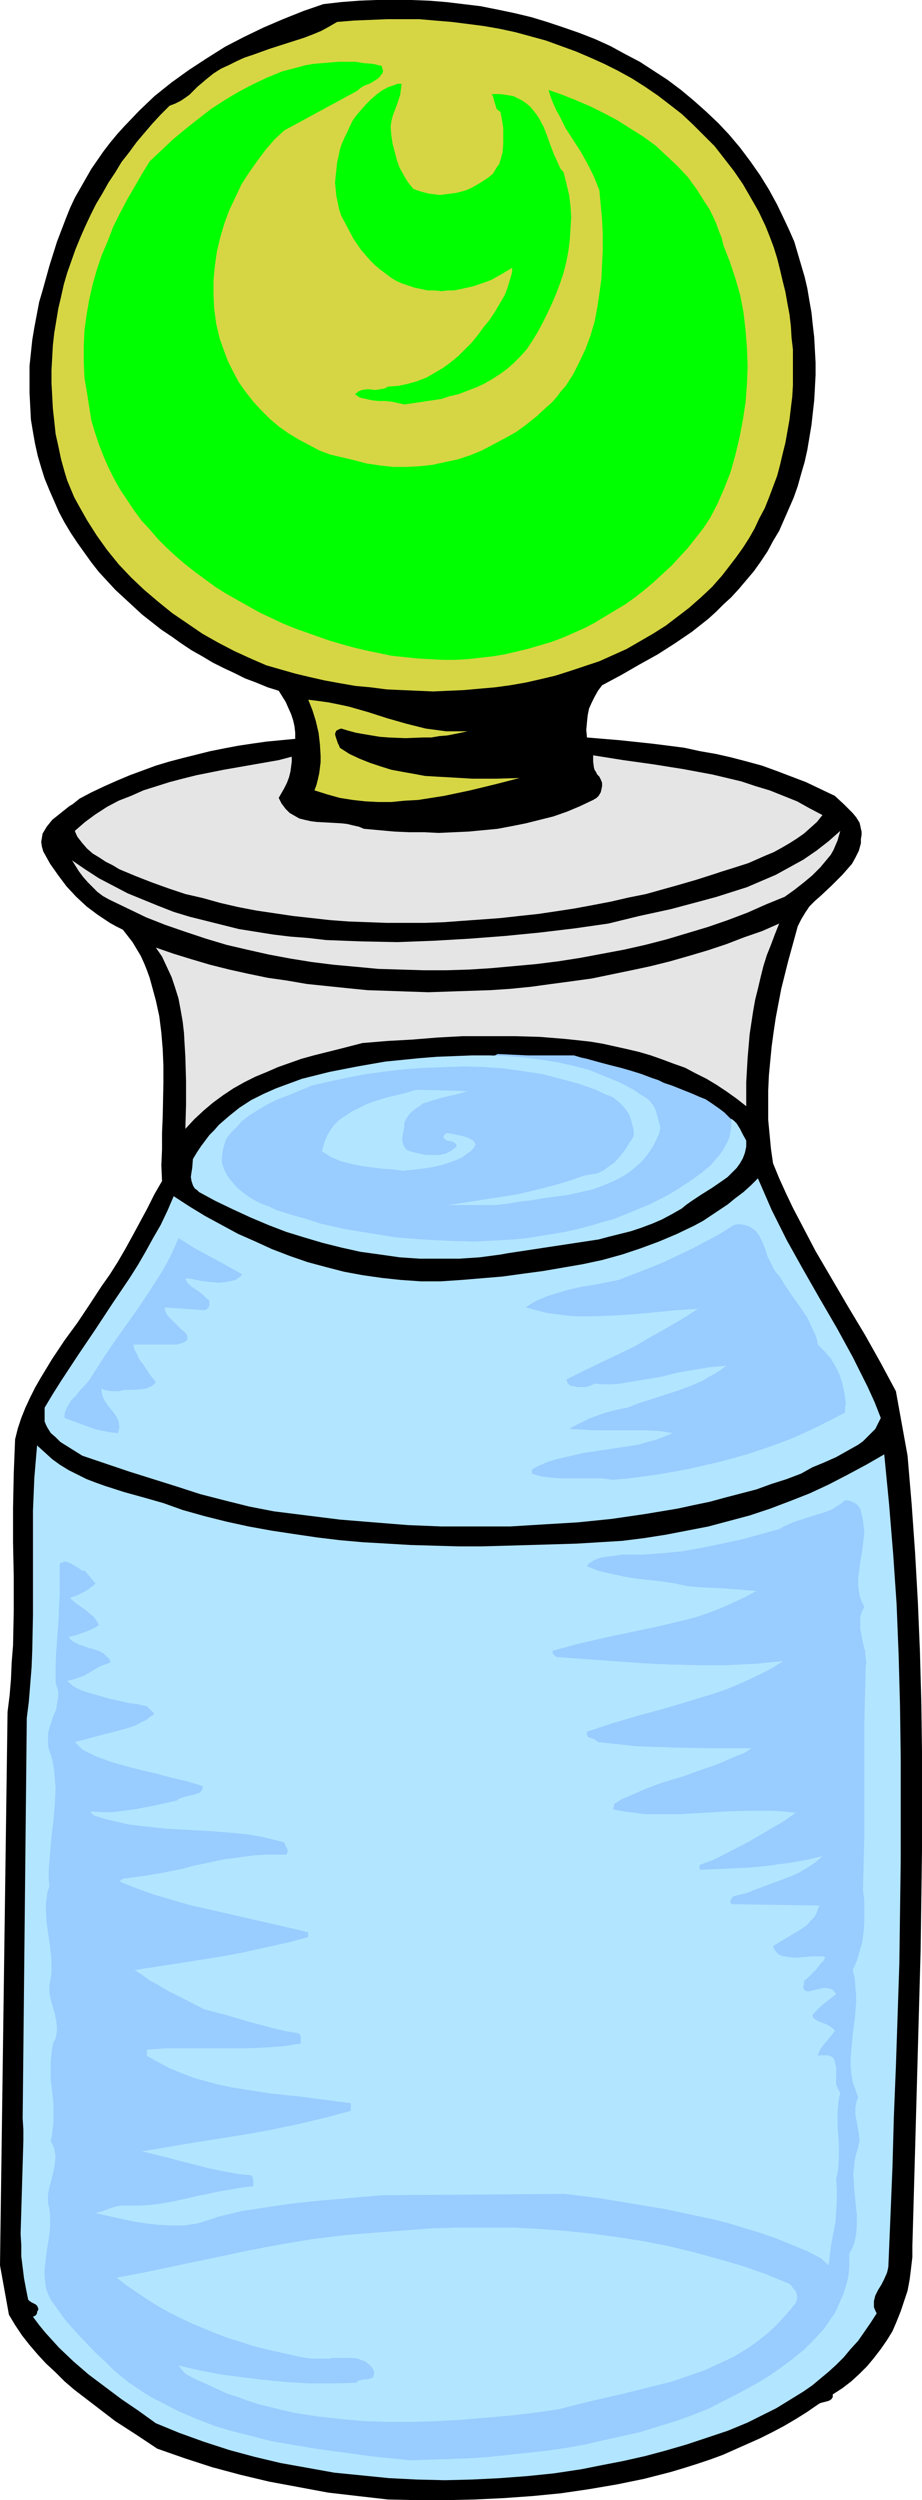<?xml version="1.0" encoding="UTF-8" standalone="no"?>
<svg
   version="1.0"
   width="57.422mm"
   height="155.668mm"
   id="svg17"
   sodipodi:docname="Perfume Bottle 11.wmf"
   xmlns:inkscape="http://www.inkscape.org/namespaces/inkscape"
   xmlns:sodipodi="http://sodipodi.sourceforge.net/DTD/sodipodi-0.dtd"
   xmlns="http://www.w3.org/2000/svg"
   xmlns:svg="http://www.w3.org/2000/svg">
  <sodipodi:namedview
     id="namedview17"
     pagecolor="#ffffff"
     bordercolor="#000000"
     borderopacity="0.25"
     inkscape:showpageshadow="2"
     inkscape:pageopacity="0.0"
     inkscape:pagecheckerboard="0"
     inkscape:deskcolor="#d1d1d1"
     inkscape:document-units="mm" />
  <defs
     id="defs1">
    <pattern
       id="WMFhbasepattern"
       patternUnits="userSpaceOnUse"
       width="6"
       height="6"
       x="0"
       y="0" />
  </defs>
  <path
     style="fill:#000000;fill-opacity:1;fill-rule:evenodd;stroke:none"
     d="m 184.707,51.871 1.131,2.424 1.131,2.585 0.808,2.747 0.808,2.747 0.808,2.747 0.646,2.747 0.485,2.909 0.485,2.747 0.323,3.07 0.323,2.747 0.162,3.07 0.162,2.909 v 2.909 l -0.162,3.07 -0.162,2.909 -0.323,2.909 -0.323,2.909 -0.485,2.909 -0.485,2.909 -0.646,2.909 -0.808,2.747 -0.808,2.909 -0.97,2.747 -1.131,2.585 -1.131,2.585 -1.131,2.585 -1.454,2.424 -1.293,2.424 -1.616,2.424 -1.616,2.262 -1.778,2.101 -1.778,2.101 -1.778,1.939 -1.778,1.616 -1.778,1.778 -1.778,1.616 -3.878,3.07 -4.04,2.747 -4.04,2.585 -4.363,2.424 -4.202,2.424 -4.525,2.424 -0.97,1.293 -0.808,1.454 -0.646,1.293 -0.646,1.454 -0.323,1.616 -0.162,1.616 -0.162,1.778 0.162,1.778 7.757,0.646 7.595,0.808 3.878,0.485 3.717,0.485 3.717,0.808 3.717,0.646 3.555,0.808 3.717,0.97 3.555,0.97 3.555,1.293 3.394,1.293 3.394,1.293 3.394,1.616 3.394,1.616 2.101,1.939 0.97,0.97 1.131,1.131 0.808,0.97 0.808,1.293 0.162,0.646 0.162,0.808 0.162,0.646 v 0.808 l -0.162,0.97 v 0.97 l -0.485,1.778 -0.808,1.616 -0.808,1.454 -1.131,1.293 -1.131,1.293 -2.586,2.585 -2.586,2.424 -1.293,1.131 -1.293,1.293 -0.97,1.454 -0.97,1.616 -0.808,1.616 -0.485,1.778 -1.778,6.464 -1.616,6.464 -0.646,3.393 -0.646,3.393 -0.485,3.232 -0.485,3.555 -0.323,3.393 -0.323,3.393 -0.162,3.555 v 3.393 3.555 l 0.323,3.393 0.323,3.393 0.485,3.393 1.454,3.555 1.616,3.555 1.616,3.393 1.778,3.393 3.555,6.787 3.878,6.625 3.878,6.625 3.878,6.464 3.717,6.625 3.555,6.625 2.747,15.19 0.97,11.473 0.808,11.473 0.646,11.473 0.485,11.635 0.323,11.796 0.162,11.635 v 11.796 11.635 l -0.323,23.592 -0.646,23.269 -0.646,23.269 -0.323,11.473 -0.323,11.473 V 531.15 l -0.323,2.747 -0.323,2.585 -0.485,2.585 -0.808,2.424 -0.808,2.424 -0.97,2.424 -0.97,2.262 -1.293,2.101 -1.454,2.101 -1.616,2.101 -1.616,1.939 -1.778,1.778 -1.939,1.778 -2.101,1.616 -2.262,1.454 v 0.323 0.323 l -0.323,0.485 -0.485,0.323 -0.485,0.162 -0.646,0.162 -0.646,0.162 -0.485,0.162 -0.485,0.323 -2.586,1.778 -2.586,1.616 -2.747,1.616 -2.747,1.454 -2.909,1.454 -2.909,1.293 -2.909,1.293 -2.909,1.293 -3.07,1.131 -2.909,0.97 -3.07,0.97 -3.232,0.97 -6.302,1.616 -6.302,1.293 -6.626,1.131 -6.626,0.97 -6.626,0.646 -6.787,0.485 -6.787,0.323 -6.787,0.162 h -6.787 l -6.949,-0.162 -7.11,-0.808 -6.949,-0.808 -6.949,-1.293 -6.949,-1.293 -6.787,-1.616 -6.626,-1.778 -6.464,-2.101 -3.232,-1.131 -3.232,-1.131 -4.848,-3.232 -5.01,-3.232 -4.848,-3.717 -4.848,-3.717 L 15.19,560.398 13.089,558.297 10.827,556.197 8.888,554.096 6.949,551.834 5.171,549.571 3.555,547.148 2.101,544.724 0,533.089 1.778,402.847 l 0.485,-3.878 0.323,-3.878 0.162,-3.878 0.323,-4.04 0.162,-8.08 v -8.08 l -0.162,-8.08 v -8.08 l 0.162,-8.08 0.323,-8.08 0.646,-2.585 0.808,-2.424 0.97,-2.424 1.131,-2.424 1.131,-2.262 1.293,-2.262 2.747,-4.525 2.909,-4.363 3.07,-4.201 2.909,-4.363 2.747,-4.201 1.939,-2.747 1.939,-3.07 1.778,-3.07 1.778,-3.232 3.394,-6.302 1.616,-3.232 1.778,-3.07 -0.162,-3.717 0.162,-3.717 v -3.878 l 0.162,-3.878 0.162,-7.918 v -4.04 l -0.162,-3.878 -0.323,-3.878 -0.485,-3.878 -0.808,-3.717 -0.97,-3.555 -0.485,-1.778 -0.646,-1.778 -0.646,-1.616 -0.808,-1.778 -0.97,-1.616 -0.97,-1.616 -1.131,-1.454 -1.131,-1.454 -1.616,-0.808 -1.454,-0.808 -2.909,-1.939 -2.586,-1.939 -2.424,-2.262 -2.262,-2.424 -1.939,-2.585 -1.939,-2.747 -1.616,-2.909 -0.323,-1.131 -0.162,-1.131 0.162,-0.97 0.162,-0.97 0.485,-0.808 0.485,-0.808 0.646,-0.808 0.646,-0.808 1.616,-1.293 1.616,-1.293 0.808,-0.646 0.808,-0.485 1.616,-1.293 2.747,-1.454 3.07,-1.454 2.909,-1.293 3.07,-1.293 3.07,-1.131 3.07,-1.131 3.232,-0.97 3.07,-0.808 3.232,-0.808 3.232,-0.808 3.232,-0.646 3.394,-0.646 3.232,-0.485 3.394,-0.485 6.787,-0.646 v -1.454 l -0.162,-1.454 -0.323,-1.454 -0.485,-1.454 -0.646,-1.454 -0.646,-1.454 -0.808,-1.293 -0.808,-1.293 -2.586,-0.808 -2.747,-1.131 -2.586,-0.97 -2.586,-1.293 -2.424,-1.131 -2.586,-1.293 -2.424,-1.454 -2.586,-1.454 -2.424,-1.616 -2.262,-1.616 -2.424,-1.616 -2.262,-1.778 -2.262,-1.778 -2.101,-1.939 -2.101,-1.939 -2.101,-1.939 -1.939,-2.101 -1.939,-2.101 -1.778,-2.262 -1.616,-2.262 -1.616,-2.262 -1.616,-2.424 -1.454,-2.424 -1.293,-2.424 -1.131,-2.585 -1.131,-2.585 L 10.504,112.629 9.696,110.044 8.888,107.296 8.242,104.388 7.757,101.641 7.272,98.732 7.11,95.5 6.949,92.43 v -3.232 -3.07 l 0.323,-3.07 0.323,-3.07 0.485,-2.909 1.131,-5.979 0.808,-2.747 1.616,-5.817 1.778,-5.656 2.101,-5.494 0.97,-2.424 1.131,-2.424 1.293,-2.262 1.293,-2.262 1.293,-2.262 1.454,-2.101 1.454,-2.101 1.616,-2.101 1.616,-1.939 1.616,-1.778 3.555,-3.717 3.555,-3.393 4.04,-3.232 4.04,-2.909 4.202,-2.747 4.363,-2.747 L 57.367,8.726 62.054,6.464 66.579,4.525 71.426,2.585 76.113,0.97 80.314,0.485 84.516,0.162 88.556,0 h 4.202 4.04 l 4.202,0.162 4.04,0.323 4.04,0.485 4.04,0.485 4.04,0.808 3.878,0.808 4.04,0.97 3.717,1.131 3.878,1.293 3.717,1.293 3.717,1.454 3.555,1.616 3.555,1.939 3.394,1.778 3.232,2.101 3.232,2.101 3.232,2.424 2.909,2.424 2.909,2.585 2.909,2.747 2.586,2.747 2.586,3.07 2.424,3.232 2.262,3.232 2.101,3.393 1.939,3.555 z"
     id="path1" />
  <path
     style="fill:#d6d644;fill-opacity:1;fill-rule:evenodd;stroke:none"
     d="m 180.182,53.163 0.97,2.424 0.97,2.585 0.808,2.585 0.646,2.585 0.646,2.747 0.646,2.585 0.485,2.747 0.485,2.585 0.323,2.747 0.162,2.747 0.323,2.747 v 2.909 2.585 2.909 l -0.162,2.747 -0.323,2.585 -0.323,2.747 -0.485,2.747 -0.485,2.747 -0.646,2.585 -0.646,2.747 -0.646,2.424 -0.97,2.585 -0.97,2.585 -0.97,2.424 -1.293,2.424 -1.131,2.424 -1.293,2.262 -1.454,2.262 -1.616,2.262 -1.616,2.101 -1.616,2.101 -2.424,2.747 -2.586,2.424 -2.747,2.424 -2.747,2.101 -2.747,2.101 -3.07,1.939 -3.07,1.778 -3.07,1.778 -3.232,1.454 -3.232,1.454 -3.394,1.131 -3.394,1.131 -3.555,1.131 -3.394,0.808 -3.555,0.808 -3.717,0.646 -3.555,0.485 -3.717,0.323 -3.555,0.323 -3.717,0.162 -3.555,0.162 -3.717,-0.162 -3.717,-0.162 -3.555,-0.162 -3.717,-0.485 -3.555,-0.323 -3.717,-0.646 -3.555,-0.646 -3.555,-0.808 -3.394,-0.808 -3.394,-0.97 -3.394,-0.97 -3.717,-1.616 -3.878,-1.778 -3.717,-1.939 -3.717,-2.101 -3.555,-2.424 -3.555,-2.424 -3.394,-2.747 -3.232,-2.747 -3.07,-2.909 -2.909,-3.07 -2.747,-3.393 -2.424,-3.393 -2.262,-3.555 -2.101,-3.717 -0.97,-1.778 -0.808,-1.939 -0.808,-1.939 -0.646,-2.101 -0.808,-2.909 -0.646,-3.07 -0.646,-2.909 -0.323,-3.07 -0.323,-2.909 -0.162,-3.07 -0.162,-2.909 v -3.07 l 0.162,-2.909 0.162,-2.909 0.323,-2.909 0.485,-2.909 0.485,-2.909 0.646,-2.747 0.646,-2.909 0.808,-2.747 0.97,-2.747 0.97,-2.747 1.131,-2.747 1.131,-2.585 1.293,-2.747 1.293,-2.585 1.454,-2.424 1.454,-2.585 1.616,-2.424 1.454,-2.424 1.778,-2.262 1.778,-2.424 1.778,-2.101 1.939,-2.262 1.939,-2.101 2.101,-2.101 1.293,-0.485 1.293,-0.646 0.97,-0.646 1.131,-0.808 1.939,-1.939 0.97,-0.808 1.131,-0.97 1.616,-1.293 1.778,-1.131 1.778,-0.808 1.939,-0.97 1.778,-0.808 1.939,-0.646 4.04,-1.454 4.04,-1.293 4.04,-1.293 2.101,-0.808 1.939,-0.808 1.778,-0.97 1.939,-1.131 3.878,-0.323 3.878,-0.162 3.878,-0.162 h 3.878 3.878 l 3.717,0.323 3.878,0.323 3.878,0.485 3.717,0.485 3.717,0.646 3.717,0.808 3.555,0.97 3.555,0.97 3.555,1.293 3.555,1.293 3.394,1.454 3.232,1.454 3.232,1.616 3.232,1.778 3.07,1.939 3.07,2.101 2.747,2.101 2.909,2.262 2.586,2.424 2.586,2.585 2.586,2.585 2.262,2.909 2.262,2.909 2.101,3.07 1.778,3.07 1.939,3.393 z"
     id="path2" />
  <path
     style="fill:#00ff00;fill-opacity:1;fill-rule:evenodd;stroke:none"
     d="m 89.849,15.513 0.162,0.646 0.162,0.485 -0.162,0.646 -0.323,0.323 -0.323,0.485 -0.323,0.323 -0.97,0.646 -1.131,0.646 -1.293,0.485 -0.97,0.646 -0.323,0.323 -0.485,0.323 -16.968,9.211 -2.262,2.101 -2.101,2.424 -1.939,2.585 -1.939,2.747 -1.778,2.747 -1.454,3.07 -1.454,3.07 -1.131,3.07 -0.97,3.232 -0.808,3.393 -0.485,3.393 -0.323,3.393 v 3.393 l 0.162,3.393 0.485,3.555 0.808,3.393 0.97,2.747 0.97,2.585 1.293,2.585 1.293,2.424 1.616,2.262 1.778,2.262 1.939,2.101 1.939,1.939 2.101,1.777 2.262,1.616 2.424,1.454 2.424,1.293 2.424,1.293 2.586,0.97 2.747,0.646 2.747,0.646 3.07,0.808 3.232,0.485 3.07,0.323 h 3.07 l 3.07,-0.162 3.07,-0.323 2.909,-0.646 3.07,-0.646 2.909,-0.97 2.747,-1.131 2.747,-1.454 2.747,-1.454 2.586,-1.454 2.424,-1.777 2.424,-1.939 2.262,-2.101 1.293,-1.131 1.131,-1.293 0.97,-1.293 1.131,-1.293 1.778,-2.747 1.454,-2.909 1.454,-3.07 1.131,-3.07 0.97,-3.232 0.646,-3.393 0.485,-3.232 0.485,-3.555 0.162,-3.393 0.162,-3.555 v -3.555 l -0.162,-3.393 -0.323,-3.555 -0.323,-3.393 -0.646,-1.616 -0.646,-1.616 -1.454,-2.909 -1.616,-2.909 -1.778,-2.747 -1.778,-2.747 -1.454,-2.909 -0.808,-1.454 -0.646,-1.454 -0.646,-1.616 -0.485,-1.616 3.232,1.131 3.232,1.293 3.394,1.454 3.232,1.616 3.07,1.616 3.07,1.939 3.07,1.939 2.909,2.101 2.586,2.424 2.586,2.424 2.424,2.585 2.101,2.909 1.939,3.07 0.97,1.454 0.808,1.616 0.808,1.778 0.646,1.778 0.646,1.616 0.485,1.939 1.454,3.717 1.293,3.878 1.131,3.878 0.808,4.201 0.485,4.201 0.323,4.201 0.162,4.201 -0.162,4.363 -0.323,4.201 -0.646,4.201 -0.808,4.201 -0.97,4.04 -1.131,4.04 -1.454,3.717 -1.616,3.717 -1.778,3.393 -1.616,2.424 -1.778,2.262 -1.778,2.262 -1.939,2.101 -1.939,2.101 -2.101,1.939 -2.101,1.939 -2.101,1.778 -2.262,1.778 -2.262,1.616 -2.424,1.454 -2.424,1.454 -2.424,1.454 -2.424,1.293 -2.586,1.131 -2.586,1.131 -2.586,0.97 -2.747,0.808 -2.747,0.808 -2.747,0.646 -2.747,0.646 -2.909,0.485 -2.909,0.323 -2.909,0.323 -2.909,0.162 h -2.909 l -3.07,-0.162 -2.909,-0.162 -3.07,-0.323 -3.07,-0.323 -3.07,-0.646 -3.07,-0.646 -2.747,-0.646 -2.909,-0.808 -2.747,-0.808 -2.747,-0.97 -2.747,-0.97 -2.747,-0.97 -2.747,-1.131 -2.747,-1.293 -2.747,-1.293 -2.586,-1.454 -2.586,-1.454 -2.586,-1.454 -2.586,-1.616 -2.424,-1.778 -2.424,-1.778 -2.262,-1.778 -2.262,-1.939 -2.101,-1.939 -2.101,-2.101 -1.939,-2.262 -1.939,-2.101 -1.778,-2.424 -1.616,-2.424 -1.616,-2.424 -1.454,-2.585 -1.293,-2.585 -1.131,-2.585 -1.131,-2.909 -0.97,-2.909 -0.808,-2.747 -0.485,-3.07 -0.485,-3.07 -0.646,-3.878 -0.162,-3.717 v -3.717 l 0.162,-3.717 0.485,-3.555 0.646,-3.717 0.808,-3.555 0.97,-3.393 1.131,-3.393 1.454,-3.393 1.293,-3.393 1.616,-3.232 1.616,-3.07 1.778,-3.07 1.778,-3.07 1.778,-2.909 2.747,-2.585 2.747,-2.585 2.909,-2.424 3.07,-2.424 2.909,-2.262 3.232,-2.101 3.232,-1.939 3.394,-1.778 3.394,-1.616 3.555,-1.454 3.717,-0.97 1.778,-0.485 1.939,-0.323 1.939,-0.162 1.939,-0.162 1.939,-0.162 h 1.939 2.101 l 1.939,0.323 2.101,0.162 z"
     id="path3" />
  <path
     style="fill:#00ff00;fill-opacity:1;fill-rule:evenodd;stroke:none"
     d="m 94.535,19.714 -0.162,1.293 -0.162,1.293 -0.808,2.424 -0.97,2.585 -0.323,1.293 -0.162,1.293 0.162,1.939 0.323,2.101 0.485,1.778 0.485,1.939 0.646,1.778 0.97,1.778 0.97,1.616 1.293,1.616 1.293,0.485 1.131,0.323 1.293,0.323 1.293,0.162 1.293,0.162 1.131,-0.162 1.293,-0.162 1.293,-0.162 1.293,-0.323 1.131,-0.323 1.131,-0.485 1.131,-0.646 1.131,-0.646 0.97,-0.646 0.97,-0.646 0.97,-0.808 0.485,-0.808 0.485,-0.808 0.485,-0.646 0.323,-0.97 0.485,-1.778 0.162,-1.939 v -1.939 -1.939 l -0.323,-1.939 -0.323,-1.778 -0.485,-0.323 -0.485,-0.485 -0.162,-0.646 -0.162,-0.485 -0.323,-1.131 -0.162,-0.646 -0.323,-0.485 h 1.131 0.97 l 1.131,0.162 0.97,0.162 0.97,0.162 0.97,0.485 0.97,0.485 0.97,0.646 0.97,0.808 0.808,0.97 0.646,0.808 0.646,0.97 1.131,2.101 0.808,2.101 0.808,2.262 0.808,2.101 0.97,2.101 0.485,1.131 0.808,0.97 0.646,2.585 0.646,2.747 0.323,2.585 0.162,2.585 -0.162,2.747 -0.162,2.585 -0.323,2.585 -0.485,2.585 -0.646,2.585 -0.808,2.424 -0.97,2.585 -0.97,2.262 -1.131,2.424 -1.131,2.262 -1.131,2.101 -1.293,2.101 -1.293,1.939 -1.454,1.616 -1.616,1.616 -1.454,1.293 -1.778,1.293 -1.778,1.131 -1.939,1.131 -1.778,0.808 -4.202,1.616 -2.101,0.485 -1.939,0.646 -4.363,0.646 -4.363,0.646 -1.454,-0.323 -1.454,-0.323 -1.616,-0.162 h -1.616 l -1.454,-0.162 -1.454,-0.323 -1.454,-0.323 -1.131,-0.808 0.485,-0.323 0.323,-0.323 0.808,-0.323 0.97,-0.162 h 0.97 l 1.131,0.162 1.131,-0.162 0.97,-0.162 0.485,-0.162 0.485,-0.323 2.424,-0.162 2.262,-0.485 2.262,-0.646 2.101,-0.808 1.939,-1.131 1.939,-1.131 1.778,-1.293 1.778,-1.454 1.616,-1.616 1.616,-1.616 1.454,-1.778 1.293,-1.778 1.454,-1.778 1.293,-1.939 2.262,-3.878 0.646,-1.616 0.485,-1.616 0.485,-1.616 0.162,-0.808 v -0.808 l -2.424,1.454 -2.586,1.454 -2.747,0.97 -1.454,0.485 -1.454,0.323 -1.454,0.323 -1.616,0.323 h -1.454 l -1.454,0.162 -1.616,-0.162 h -1.616 L 99.221,68.03 97.605,67.707 96.151,67.222 94.697,66.737 93.242,66.091 91.949,65.283 90.657,64.313 89.364,63.344 88.233,62.374 87.101,61.243 85.001,58.819 83.223,56.234 81.769,53.487 80.314,50.74 79.83,49.285 79.506,47.669 79.183,46.215 79.022,44.599 l -0.162,-1.616 0.162,-1.616 0.162,-1.454 0.162,-1.616 0.323,-1.454 0.323,-1.616 0.485,-1.454 0.646,-1.454 0.646,-1.293 0.646,-1.454 0.646,-1.293 0.808,-1.131 2.262,-2.585 1.131,-1.131 1.293,-1.131 1.293,-0.97 1.454,-0.808 1.454,-0.485 0.808,-0.323 z"
     id="path4" />
  <path
     style="fill:#d6d644;fill-opacity:1;fill-rule:evenodd;stroke:none"
     d="m 110.048,172.095 -1.454,0.323 -1.616,0.323 -1.616,0.323 -1.939,0.162 -1.939,0.323 h -1.939 l -4.04,0.162 -4.04,-0.162 -2.101,-0.162 -1.939,-0.323 -1.939,-0.323 -1.778,-0.323 -1.778,-0.485 -1.616,-0.485 -0.485,0.162 -0.323,0.162 -0.323,0.162 -0.162,0.323 -0.162,0.485 0.162,0.646 0.485,1.454 0.323,0.646 0.162,0.485 2.262,1.454 2.424,1.131 2.424,0.97 2.424,0.808 2.586,0.808 2.586,0.485 2.747,0.485 2.586,0.485 2.747,0.162 2.909,0.162 5.494,0.323 h 5.656 l 5.494,-0.162 -5.656,1.454 -5.979,1.454 -6.141,1.293 -3.07,0.485 -3.07,0.485 -3.07,0.162 -3.232,0.323 h -3.07 l -3.07,-0.162 -2.909,-0.323 -3.07,-0.485 -2.909,-0.808 -3.07,-0.97 0.485,-1.293 0.323,-1.293 0.323,-1.454 0.162,-1.293 0.162,-1.293 v -1.454 l -0.162,-2.747 -0.323,-2.747 -0.646,-2.747 -0.808,-2.585 -0.97,-2.424 2.586,0.323 2.262,0.323 2.424,0.485 2.262,0.485 4.525,1.293 4.525,1.454 4.525,1.293 4.525,1.131 2.424,0.323 2.424,0.323 h 2.424 z"
     id="path5" />
  <path
     style="fill:#e5e5e5;fill-opacity:1;fill-rule:evenodd;stroke:none"
     d="m 193.595,191.809 -1.293,1.616 -1.616,1.454 -1.454,1.293 -1.616,1.131 -1.778,1.131 -1.939,1.131 -1.778,0.97 -1.939,0.808 -4.04,1.778 -4.04,1.293 -2.101,0.646 -1.939,0.646 -4.04,1.293 -3.878,1.131 -4.04,1.131 -4.04,1.131 -4.04,0.808 -4.202,0.97 -4.202,0.808 -4.363,0.808 -4.202,0.646 -4.363,0.646 -4.525,0.485 -4.363,0.485 -4.363,0.323 -4.525,0.323 -4.363,0.323 -4.525,0.162 h -4.525 -4.525 l -4.363,-0.162 -4.525,-0.162 -4.363,-0.323 -4.363,-0.485 -4.363,-0.485 -4.363,-0.646 -4.363,-0.646 -4.202,-0.808 -4.202,-0.97 -4.04,-1.131 -4.202,-0.97 -3.878,-1.293 -4.04,-1.454 -3.717,-1.454 -3.878,-1.616 -1.616,-0.97 -1.616,-0.808 -1.454,-0.97 -1.616,-0.97 -1.293,-1.131 -1.131,-1.293 -1.131,-1.454 -0.323,-0.646 -0.323,-0.808 2.424,-2.101 2.424,-1.778 2.747,-1.778 2.747,-1.454 2.909,-1.131 2.909,-1.293 3.07,-0.97 3.07,-0.97 3.07,-0.808 3.232,-0.808 6.464,-1.293 6.464,-1.131 6.464,-1.131 3.07,-0.808 v 0.162 0.97 l -0.162,1.293 -0.162,1.131 -0.323,1.293 -0.485,1.293 -0.646,1.293 -0.646,1.131 -0.646,1.131 0.323,0.646 0.323,0.646 0.97,1.293 0.97,0.97 1.131,0.646 1.131,0.646 1.293,0.323 1.454,0.323 1.293,0.162 2.909,0.162 2.909,0.162 1.454,0.162 1.293,0.323 1.454,0.323 1.131,0.485 7.11,0.646 3.555,0.162 h 3.555 l 3.394,0.162 3.555,-0.162 3.555,-0.162 3.394,-0.323 3.394,-0.323 3.394,-0.646 3.232,-0.646 3.232,-0.808 3.232,-0.808 3.232,-1.131 3.07,-1.293 3.07,-1.454 0.808,-0.485 0.485,-0.485 0.485,-0.808 0.162,-0.646 0.162,-0.808 v -0.808 l -0.323,-0.808 -0.323,-0.646 -0.485,-0.485 -0.323,-0.646 -0.323,-0.485 -0.162,-0.646 -0.162,-1.293 v -1.454 l 7.11,1.131 6.949,0.97 7.11,1.131 6.949,1.293 3.394,0.808 3.394,0.808 3.394,1.131 3.232,0.97 3.232,1.293 3.232,1.293 2.909,1.616 z"
     id="path6" />
  <path
     style="fill:#e5e5e5;fill-opacity:1;fill-rule:evenodd;stroke:none"
     d="m 184.707,211.038 -4.363,1.778 -4.363,1.939 -4.686,1.778 -4.686,1.616 -4.848,1.454 -4.848,1.454 -5.01,1.293 -5.01,1.131 -5.171,0.97 -5.171,0.97 -5.171,0.808 -5.171,0.646 -5.333,0.485 -5.333,0.485 -5.171,0.323 -5.333,0.162 h -5.333 l -5.333,-0.162 -5.333,-0.162 -5.171,-0.485 -5.333,-0.485 -5.171,-0.646 -5.01,-0.808 -5.171,-0.97 -5.01,-1.131 -4.848,-1.131 -4.848,-1.454 -4.848,-1.616 -4.686,-1.616 -4.525,-1.778 -4.363,-2.101 -4.363,-2.101 -1.454,-0.808 -1.293,-0.97 -1.131,-1.131 -1.131,-1.131 -1.131,-1.293 -0.97,-1.293 -1.616,-2.585 3.07,2.101 3.232,2.101 3.394,1.778 3.394,1.778 3.555,1.454 3.555,1.454 3.717,1.454 3.717,1.131 3.878,0.97 3.878,0.97 3.878,0.97 4.04,0.646 4.04,0.646 4.04,0.485 4.202,0.323 4.202,0.485 4.202,0.162 4.202,0.162 8.403,0.162 8.565,-0.323 8.403,-0.485 8.403,-0.646 8.242,-0.808 8.08,-0.97 7.918,-1.131 7.272,-1.778 7.434,-1.616 7.272,-1.939 3.555,-0.97 3.555,-1.131 3.555,-1.131 3.394,-1.454 3.394,-1.454 3.232,-1.778 3.232,-1.778 3.07,-2.101 2.909,-2.262 2.747,-2.424 -0.323,1.131 -0.323,1.131 -0.485,1.131 -0.485,1.131 -0.646,1.131 -0.808,0.97 -1.616,1.939 -1.939,1.939 -1.939,1.616 -2.262,1.778 z"
     id="path7" />
  <path
     style="fill:#e5e5e5;fill-opacity:1;fill-rule:evenodd;stroke:none"
     d="m 175.657,260.323 -2.262,-1.778 -2.262,-1.616 -2.424,-1.616 -2.424,-1.454 -2.586,-1.293 -2.424,-1.293 -2.747,-0.97 -2.586,-0.97 -2.747,-0.97 -2.747,-0.808 -2.747,-0.646 -2.909,-0.646 -2.909,-0.646 -2.909,-0.485 -2.909,-0.323 -3.07,-0.323 -5.979,-0.485 -5.979,-0.162 h -6.141 -5.979 l -5.979,0.323 -5.979,0.485 -5.818,0.323 -5.818,0.485 -5.656,1.454 -5.818,1.454 -2.909,0.808 -2.747,0.97 -2.747,0.97 -2.586,1.131 -2.747,1.131 -2.586,1.293 -2.586,1.454 -2.424,1.616 -2.424,1.778 -2.101,1.778 -2.262,2.101 -2.101,2.262 0.162,-5.656 v -5.656 l -0.162,-5.656 -0.162,-2.747 -0.162,-2.909 -0.323,-2.747 -0.485,-2.747 -0.485,-2.585 -0.808,-2.585 -0.808,-2.424 -1.131,-2.424 -1.131,-2.424 -1.454,-2.101 4.202,1.454 4.202,1.293 4.363,1.293 4.525,1.131 4.363,0.97 4.686,0.97 4.525,0.646 4.686,0.808 4.686,0.485 4.686,0.485 4.848,0.485 4.848,0.162 4.686,0.162 4.848,0.162 4.848,-0.162 4.848,-0.162 4.848,-0.162 4.848,-0.323 4.848,-0.485 4.686,-0.646 4.848,-0.646 4.686,-0.646 4.686,-0.97 4.686,-0.97 4.525,-0.97 4.525,-1.131 4.525,-1.293 4.363,-1.293 4.363,-1.454 4.202,-1.616 4.202,-1.454 4.04,-1.778 -0.97,2.424 -0.97,2.585 -0.97,2.424 -0.808,2.585 -0.646,2.585 -0.646,2.747 -0.646,2.585 -0.485,2.747 -0.808,5.332 -0.485,5.656 -0.323,5.656 z"
     id="path8" />
  <path
     style="fill:#b2e5ff;fill-opacity:1;fill-rule:evenodd;stroke:none"
     d="m 207.331,333.686 -0.646,1.293 -0.646,1.293 -0.97,0.97 -0.97,0.97 -0.97,0.97 -1.131,0.808 -2.586,1.454 -2.586,1.454 -2.909,1.293 -2.747,1.131 -2.586,1.454 -3.394,1.293 -3.555,1.131 -3.555,1.293 -3.717,0.97 -3.717,0.97 -3.555,0.97 -3.878,0.808 -3.717,0.808 -3.878,0.646 -3.878,0.646 -7.757,1.131 -7.918,0.808 -8.08,0.485 -7.918,0.485 h -8.08 -8.08 l -7.918,-0.323 -8.08,-0.646 -7.918,-0.646 -7.757,-0.97 -7.757,-0.97 -5.818,-1.131 -5.818,-1.454 -5.656,-1.454 -5.494,-1.778 -11.312,-3.555 -10.989,-3.717 -1.293,-0.808 -1.293,-0.808 -2.586,-1.616 -1.131,-1.131 -1.131,-0.97 -0.808,-1.293 -0.323,-0.646 -0.323,-0.808 v -3.232 l 1.939,-3.232 1.939,-3.07 4.04,-6.14 4.04,-5.979 4.04,-6.14 4.04,-5.979 1.939,-3.07 1.778,-3.07 1.778,-3.232 1.778,-3.07 1.616,-3.393 1.454,-3.393 3.717,2.424 3.717,2.262 3.878,2.101 3.878,2.101 4.04,1.778 3.878,1.778 4.202,1.616 4.202,1.454 4.202,1.131 4.363,1.131 4.363,0.808 4.525,0.646 4.525,0.485 4.686,0.323 h 4.686 l 4.848,-0.323 9.696,-0.808 4.686,-0.646 4.848,-0.646 4.686,-0.808 4.686,-0.808 4.525,-0.97 4.686,-1.293 4.363,-1.454 4.363,-1.616 4.202,-1.778 4.04,-1.939 2.101,-1.131 1.939,-1.293 1.939,-1.293 1.939,-1.293 1.778,-1.454 1.939,-1.454 1.778,-1.616 1.616,-1.616 1.616,3.717 1.616,3.717 1.778,3.555 1.778,3.555 3.878,6.948 3.878,6.787 4.04,6.948 3.717,6.787 1.778,3.555 1.778,3.555 1.616,3.555 z"
     id="path9" />
  <path
     style="fill:#99ccff;fill-opacity:1;fill-rule:evenodd;stroke:none"
     d="m 183.414,300.236 1.293,2.101 1.293,1.939 2.747,3.878 1.293,1.939 0.97,2.101 0.97,2.101 0.323,0.97 0.162,1.131 1.616,1.616 1.454,1.616 1.131,1.939 0.97,1.939 0.646,2.101 0.485,2.262 0.323,2.262 -0.162,1.131 v 1.131 l -3.07,1.616 -3.232,1.616 -3.07,1.454 -3.232,1.454 -3.394,1.293 -3.232,1.131 -3.394,1.131 -3.394,0.97 -3.555,0.97 -3.555,0.808 -3.555,0.808 -3.394,0.646 -3.717,0.646 -3.555,0.485 -3.555,0.485 -3.717,0.323 -2.424,-0.323 h -2.424 -7.434 l -2.262,-0.162 -2.424,-0.323 -1.131,-0.323 -0.97,-0.323 v -0.97 l 1.778,-0.97 1.939,-0.808 2.101,-0.646 2.101,-0.485 2.101,-0.485 2.101,-0.485 4.363,-0.646 4.202,-0.646 4.363,-0.646 2.101,-0.646 1.939,-0.485 2.101,-0.808 1.939,-0.808 -3.07,-0.485 -2.909,-0.162 h -3.07 -9.211 l -3.07,-0.162 -3.07,-0.162 1.454,-0.808 1.616,-0.808 1.616,-0.808 1.778,-0.646 1.778,-0.646 1.778,-0.485 1.939,-0.485 1.778,-0.323 2.909,-1.131 3.07,-0.97 5.979,-1.939 3.07,-1.131 2.909,-1.293 1.293,-0.808 1.454,-0.808 1.293,-0.808 1.293,-0.97 -1.939,0.162 -1.939,0.162 -3.878,0.646 -3.717,0.646 -3.878,0.97 -3.878,0.646 -3.878,0.646 -1.939,0.323 -1.939,0.162 h -1.939 l -2.101,-0.162 -0.646,0.323 -0.808,0.323 -0.808,0.162 h -0.808 -0.97 l -0.808,-0.162 -0.808,-0.162 -0.646,-0.485 -0.323,-0.97 3.878,-1.939 4.04,-1.939 4.04,-1.939 4.04,-1.939 3.878,-2.262 3.717,-2.101 3.878,-2.262 3.555,-2.262 -5.01,0.323 -5.01,0.485 -5.171,0.485 -5.171,0.323 -5.171,0.162 h -2.747 l -2.424,-0.162 -2.586,-0.323 -2.424,-0.323 -2.424,-0.646 -2.424,-0.646 1.131,-0.808 1.131,-0.646 2.586,-1.131 2.586,-0.808 2.747,-0.808 2.909,-0.646 3.07,-0.485 5.656,-1.131 7.11,-2.747 3.555,-1.454 3.394,-1.616 3.394,-1.616 3.394,-1.778 3.232,-1.778 3.07,-1.939 0.808,-0.162 h 0.646 l 1.131,0.162 0.97,0.323 0.808,0.485 0.808,0.646 0.646,0.808 0.485,0.97 0.485,0.97 0.808,2.101 0.323,1.131 0.485,0.97 0.485,0.97 0.485,0.97 0.646,0.97 z"
     id="path10" />
  <path
     style="fill:#99ccff;fill-opacity:1;fill-rule:evenodd;stroke:none"
     d="m 57.044,299.913 -0.485,0.485 -0.485,0.323 -0.646,0.485 -0.646,0.162 -0.808,0.162 -0.808,0.162 -1.778,0.162 -1.778,-0.162 -1.616,-0.162 -1.778,-0.323 -1.454,-0.323 h -1.131 l 0.162,0.485 0.323,0.485 0.485,0.485 0.485,0.485 1.293,0.808 1.293,0.97 0.485,0.485 0.485,0.485 0.485,0.323 0.162,0.485 v 0.485 0.485 l -0.323,0.485 -0.646,0.485 -9.534,-0.646 v 0.646 l 0.323,0.646 0.323,0.646 0.646,0.646 1.293,1.293 1.293,1.293 0.646,0.485 0.485,0.485 0.323,0.646 v 0.485 l -0.162,0.485 -0.162,0.162 -0.323,0.162 -0.323,0.162 -0.323,0.162 -0.646,0.162 -0.485,0.162 H 31.35 l 0.323,1.293 0.646,1.131 0.485,1.131 0.808,0.97 1.454,2.262 1.616,2.101 -0.323,0.323 -0.323,0.323 -0.808,0.485 -0.808,0.323 -1.131,0.162 -2.101,0.162 h -1.939 l -1.293,0.323 h -1.454 l -1.293,-0.162 -0.646,-0.162 -0.646,-0.323 v 0.808 l 0.162,0.646 0.162,0.646 0.323,0.646 0.808,1.293 0.97,1.131 0.97,1.293 0.323,0.646 0.323,0.646 v 0.646 l 0.162,0.646 -0.162,0.646 -0.162,0.808 -1.616,-0.162 -1.778,-0.323 -1.616,-0.323 -1.454,-0.485 -3.07,-1.131 -3.07,-1.131 v -0.808 l 0.162,-0.808 0.323,-0.646 0.323,-0.646 0.808,-1.293 1.131,-1.131 0.97,-1.293 1.131,-1.131 0.97,-1.131 0.808,-1.293 2.586,-4.04 2.747,-4.04 2.747,-3.878 2.747,-3.878 2.586,-3.878 2.586,-4.04 1.131,-1.939 1.131,-2.101 0.97,-2.101 0.97,-2.262 3.555,2.262 3.878,2.101 3.878,2.101 z"
     id="path11" />
  <path
     style="fill:#b2e5ff;fill-opacity:1;fill-rule:evenodd;stroke:none"
     d="m 42.985,355.339 5.171,1.454 5.171,1.293 5.171,1.131 5.333,0.97 5.333,0.808 5.494,0.808 5.333,0.646 5.494,0.485 5.656,0.323 5.494,0.323 5.656,0.162 5.656,0.162 h 5.494 l 5.818,-0.162 11.15,-0.323 5.333,-0.162 5.333,-0.323 5.333,-0.323 5.171,-0.646 5.171,-0.808 5.01,-0.97 5.01,-0.97 4.848,-1.293 4.848,-1.293 4.848,-1.616 4.686,-1.778 4.525,-1.778 4.525,-2.101 4.363,-2.262 4.525,-2.424 4.202,-2.424 1.131,11.635 0.97,11.796 0.808,11.796 0.485,12.119 0.323,11.958 0.162,12.119 v 12.119 12.119 l -0.162,12.119 -0.162,12.119 -0.808,24.077 -0.485,11.958 -0.323,11.796 -0.485,11.796 -0.485,11.635 -0.162,0.808 -0.162,0.646 -0.646,1.454 -0.646,1.293 -0.808,1.293 -0.646,1.293 -0.162,0.646 -0.162,0.646 v 0.808 0.646 l 0.323,0.808 0.323,0.646 -1.454,2.262 -1.454,2.101 -1.454,2.101 -1.778,1.939 -1.616,1.939 -1.778,1.778 -1.778,1.616 -1.939,1.616 -1.939,1.616 -2.101,1.454 -2.101,1.293 -2.101,1.293 -2.101,1.293 -2.262,1.131 -4.525,2.262 -4.686,1.939 -4.848,1.616 -4.848,1.616 -5.01,1.454 -4.848,1.293 -5.01,1.131 -5.01,0.97 -4.848,0.97 -6.464,0.97 -6.302,0.646 -6.464,0.485 -6.464,0.323 -6.464,0.162 -6.626,-0.162 -6.464,-0.323 -6.464,-0.646 -6.464,-0.646 -6.302,-1.131 -6.302,-1.131 -6.141,-1.454 -5.979,-1.616 -5.979,-1.939 -5.818,-2.101 -5.494,-2.262 -4.04,-2.909 -4.04,-2.747 -3.878,-2.909 -3.878,-2.909 -3.555,-3.07 -3.394,-3.232 -1.616,-1.778 -1.616,-1.778 -1.454,-1.778 -1.454,-1.939 0.323,-0.162 0.323,-0.162 0.323,-0.485 v -0.323 L 8.888,543.754 9.05,543.431 8.888,542.946 8.726,542.623 8.403,542.3 7.434,541.815 6.949,541.492 6.626,541.169 6.141,538.745 5.656,536.159 5.333,533.574 5.01,530.988 v -2.585 l -0.162,-2.747 0.162,-5.333 0.162,-5.494 0.162,-5.494 0.162,-5.494 v -2.747 l -0.162,-2.585 0.97,-94.208 0.485,-3.878 0.323,-4.04 0.323,-4.04 0.162,-4.04 0.162,-8.241 v -16.482 -8.08 l 0.162,-3.878 0.162,-3.878 0.323,-3.878 0.323,-3.717 1.778,1.616 1.778,1.616 1.778,1.293 2.101,1.293 1.939,0.97 2.262,1.131 2.101,0.808 2.262,0.808 4.525,1.454 4.686,1.293 4.525,1.293 z"
     id="path12" />
  <path
     style="fill:#99ccff;fill-opacity:1;fill-rule:evenodd;stroke:none"
     d="m 202.806,356.308 0.323,1.454 0.162,1.454 0.162,1.454 -0.162,1.454 -0.323,2.747 -0.485,2.747 -0.323,2.585 -0.162,1.454 v 1.293 l 0.162,1.293 0.162,1.293 0.485,1.293 0.646,1.293 -0.485,0.97 -0.323,0.808 -0.162,0.808 v 0.808 1.778 l 0.323,1.616 0.323,1.778 0.485,1.778 0.162,1.778 0.162,0.808 -0.162,0.97 -0.162,6.625 -0.162,6.625 v 13.25 13.25 l -0.162,6.625 -0.162,6.464 0.323,2.262 v 2.424 2.585 l -0.162,2.424 -0.323,2.424 -0.646,2.262 -0.646,2.262 -0.97,2.101 0.485,1.939 0.162,2.101 0.162,1.778 v 1.939 l -0.323,3.878 -0.485,3.555 -0.323,3.717 -0.162,1.778 v 1.939 l 0.162,1.778 0.323,1.939 0.646,1.778 0.646,1.939 -0.323,0.646 -0.162,0.808 -0.162,0.646 v 0.646 1.454 l 0.323,1.454 0.485,2.909 0.162,1.454 -0.162,0.808 -0.162,0.808 -0.485,1.616 -0.323,1.454 -0.162,1.616 -0.162,1.616 0.162,3.07 0.323,3.232 0.323,3.232 v 1.616 1.454 l -0.162,1.616 -0.323,1.616 -0.485,1.454 -0.808,1.454 v 1.778 1.616 l -0.162,1.616 -0.323,1.616 -0.485,1.616 -0.485,1.454 -0.646,1.454 -0.646,1.454 -0.646,1.454 -0.97,1.293 -0.808,1.293 -0.97,1.293 -2.262,2.424 -2.262,2.262 -2.586,2.101 -2.586,1.939 -2.747,1.939 -2.909,1.778 -2.909,1.616 -2.747,1.454 -2.909,1.454 -2.747,1.454 -4.04,1.616 -4.04,1.454 -4.202,1.293 -4.202,1.293 -4.363,0.97 -4.363,0.97 -4.202,0.97 -4.525,0.808 -4.363,0.646 -4.525,0.485 -4.525,0.485 -4.525,0.485 -4.686,0.323 -4.525,0.162 -9.373,0.323 -9.373,-0.97 -9.534,-1.293 -4.525,-0.646 -4.686,-0.808 -4.686,-0.808 -4.363,-1.131 -4.525,-1.131 -4.363,-1.293 -4.202,-1.616 -4.202,-1.778 -4.04,-2.101 -1.939,-0.97 -1.939,-1.131 -1.939,-1.293 -1.939,-1.293 -1.778,-1.454 -1.778,-1.454 -2.101,-2.101 -2.101,-1.939 -3.878,-4.04 -1.778,-1.939 -1.778,-2.101 -1.616,-2.262 -1.616,-2.262 -0.646,-1.293 -0.485,-1.454 -0.162,-1.293 -0.162,-1.454 v -1.454 l 0.162,-1.454 0.323,-2.909 0.485,-2.909 0.323,-2.747 v -1.454 -1.454 l -0.162,-1.454 -0.323,-1.454 v -0.97 -0.97 l 0.323,-1.778 0.485,-1.778 0.485,-1.939 0.323,-1.778 0.162,-1.778 -0.162,-0.808 -0.162,-0.97 -0.323,-0.808 -0.485,-0.97 0.323,-1.454 0.162,-1.616 0.162,-1.454 v -1.454 -2.747 l -0.323,-2.909 -0.323,-2.909 v -2.747 -1.454 l 0.162,-1.454 0.162,-1.616 0.323,-1.454 0.485,-0.808 0.162,-0.97 0.162,-0.808 v -0.808 l -0.162,-1.616 -0.323,-1.616 -0.97,-3.393 -0.323,-1.616 v -0.808 -0.97 l 0.323,-1.616 0.162,-1.454 v -1.454 -1.454 l -0.323,-3.07 -0.808,-5.656 -0.162,-2.909 v -1.454 l 0.162,-1.454 0.162,-1.293 0.485,-1.454 -0.162,-1.939 v -1.939 l 0.323,-3.878 0.323,-3.878 0.485,-3.878 0.323,-3.878 0.162,-3.878 -0.162,-1.939 -0.162,-1.939 -0.323,-2.101 -0.485,-1.778 -0.485,-1.293 -0.162,-1.131 v -1.131 -1.131 l 0.162,-0.97 0.323,-0.97 0.646,-2.101 0.808,-1.939 0.162,-1.131 0.162,-0.97 0.162,-0.97 v -1.131 l -0.323,-0.97 -0.323,-1.131 v -3.717 l 0.162,-3.555 0.485,-6.787 0.323,-6.787 v -3.555 -3.555 l 0.323,-0.162 0.485,-0.162 0.646,-0.162 0.808,0.323 0.646,0.323 1.616,0.97 0.646,0.485 0.808,0.162 2.424,2.909 -0.485,0.485 -0.646,0.485 -0.646,0.485 -0.808,0.485 -1.616,0.808 -1.778,0.646 0.646,0.646 0.97,0.808 0.97,0.646 1.131,0.808 0.97,0.808 0.97,0.808 0.646,0.97 0.323,0.485 0.162,0.485 -1.778,0.97 -1.616,0.646 -1.778,0.646 -1.939,0.485 0.485,0.646 0.646,0.485 1.293,0.646 1.454,0.485 0.808,0.323 0.808,0.162 1.454,0.485 1.293,0.646 0.485,0.485 0.485,0.485 0.485,0.485 0.162,0.646 -1.293,0.485 -1.293,0.485 -2.424,1.454 -1.131,0.646 -1.293,0.485 -1.454,0.485 -1.293,0.323 1.454,1.293 1.939,0.97 2.101,0.646 2.262,0.646 2.262,0.646 4.363,0.97 2.262,0.323 2.101,0.485 1.778,1.778 -0.97,0.646 -0.97,0.808 -1.131,0.485 -1.131,0.646 -2.262,0.808 -2.424,0.646 -5.01,1.293 -2.424,0.646 -2.424,0.646 1.778,1.778 3.232,1.616 3.555,1.293 3.394,0.97 3.717,0.97 3.555,0.808 3.555,0.97 3.555,0.808 3.717,1.131 v 0.485 0.323 l -0.323,0.323 -0.162,0.323 -0.323,0.162 -0.485,0.162 -0.97,0.323 -0.97,0.162 -1.131,0.323 -0.97,0.323 -0.323,0.162 -0.323,0.323 -5.01,1.131 -5.01,0.97 -2.586,0.323 -2.586,0.323 h -2.586 l -2.747,-0.162 0.97,0.97 2.586,0.808 2.747,0.646 2.747,0.646 2.747,0.323 2.909,0.323 2.909,0.323 5.656,0.323 5.818,0.323 5.818,0.485 2.747,0.323 2.747,0.485 2.747,0.646 2.586,0.646 0.323,0.808 0.162,0.323 0.162,0.323 0.162,0.323 v 0.485 l -0.162,0.323 -0.162,0.323 h -2.586 -2.586 l -2.424,0.162 -2.424,0.323 -4.848,0.646 -4.525,0.97 -2.424,0.485 -2.262,0.646 -4.686,0.97 -4.848,0.808 -2.424,0.323 -2.424,0.323 -0.808,0.646 2.747,1.131 2.586,0.97 2.747,0.97 2.747,0.808 5.494,1.616 5.656,1.293 5.656,1.293 5.656,1.293 5.656,1.293 5.494,1.293 v 1.131 l -4.848,1.293 -5.171,1.131 -5.01,1.131 -5.171,0.97 -10.181,1.616 -10.504,1.616 1.778,1.131 1.778,1.293 2.101,1.131 2.101,1.293 4.202,2.101 4.363,2.262 5.494,1.454 5.494,1.616 5.494,1.454 2.747,0.646 2.909,0.485 0.323,0.162 0.162,0.162 0.162,0.323 v 0.323 0.808 0.646 l -2.101,0.323 -2.101,0.323 -4.525,0.323 -4.525,0.162 H 53.004 48.479 43.793 39.107 l -4.525,0.323 v 1.454 l 2.586,1.454 2.747,1.454 2.747,1.131 2.909,1.131 2.909,0.808 3.07,0.808 3.07,0.646 3.07,0.485 6.141,0.97 6.464,0.646 6.141,0.808 6.141,0.808 v 1.778 l -5.979,1.616 -6.141,1.454 -6.141,1.293 -6.141,1.131 -12.281,1.939 -12.443,2.101 6.464,1.616 3.07,0.808 3.232,0.808 3.07,0.808 3.232,0.646 3.394,0.646 3.232,0.323 0.323,0.323 v 0.323 l 0.162,0.646 v 1.293 l -1.939,0.162 -1.939,0.323 -3.878,0.646 -3.717,0.808 -1.778,0.323 -1.939,0.485 -3.717,0.808 -3.717,0.646 -1.939,0.162 -1.939,0.162 h -1.939 -1.939 -0.97 l -0.808,0.162 -1.616,0.485 -1.616,0.646 -1.778,0.485 5.818,1.293 2.909,0.646 3.07,0.485 2.909,0.323 3.07,0.162 h 3.07 l 3.232,-0.485 2.586,-0.808 2.424,-0.808 2.747,-0.646 2.586,-0.646 5.333,-0.808 5.494,-0.808 5.494,-0.646 11.15,-0.97 5.494,-0.485 43.147,-0.323 7.757,0.97 7.918,1.293 7.757,1.293 7.595,1.616 3.878,0.808 3.717,0.97 3.717,1.131 3.717,1.131 3.717,1.293 3.555,1.454 3.555,1.454 3.394,1.778 1.778,1.616 0.323,-2.585 0.323,-2.585 0.97,-5.009 0.162,-2.424 0.162,-2.585 v -2.585 l -0.162,-2.585 0.323,-1.293 0.162,-1.293 0.162,-2.585 v -2.585 l -0.162,-2.424 -0.162,-2.585 v -2.424 l 0.162,-2.585 0.162,-1.131 0.323,-1.293 -0.323,-0.485 -0.323,-0.808 -0.323,-0.646 v -0.808 -1.616 -1.616 l -0.162,-0.646 -0.162,-0.808 -0.162,-0.485 -0.323,-0.485 -0.646,-0.323 -0.646,-0.162 h -0.97 -0.646 l -0.646,0.162 0.323,-0.808 0.323,-0.808 0.97,-1.293 1.131,-1.293 1.293,-1.616 -0.162,-0.323 -0.323,-0.323 -0.646,-0.485 -0.808,-0.485 -1.778,-0.646 -0.646,-0.323 -0.646,-0.485 -0.162,-0.323 -0.162,-0.323 1.293,-1.454 1.454,-1.293 1.454,-1.131 1.454,-1.131 -0.485,-0.646 -0.485,-0.485 -0.646,-0.162 -0.646,-0.162 h -0.646 l -0.808,0.162 -1.293,0.323 -0.808,0.162 -0.485,0.162 h -0.485 l -0.485,-0.162 -0.323,-0.323 -0.162,-0.323 v -0.323 l 0.162,-0.485 v -0.323 l 0.162,-0.646 0.646,-0.485 0.646,-0.646 1.454,-1.454 1.131,-1.454 0.646,-0.646 0.323,-0.808 -0.646,-0.162 h -0.808 -1.778 l -1.939,0.162 -1.778,0.162 -1.778,-0.162 -0.808,-0.162 -0.808,-0.162 -0.646,-0.323 -0.485,-0.485 -0.485,-0.646 -0.323,-0.808 1.616,-0.97 1.616,-0.97 1.616,-0.97 1.616,-0.97 1.454,-0.97 1.131,-1.293 0.646,-0.646 0.485,-0.808 0.323,-0.97 0.485,-0.97 -20.846,-0.323 -0.162,-0.485 v -0.323 l 0.162,-0.323 0.162,-0.323 0.323,-0.323 0.323,-0.162 0.808,-0.162 1.939,-0.485 0.97,-0.323 0.646,-0.323 8.726,-3.232 2.101,-0.97 1.939,-1.131 1.939,-1.293 1.616,-1.454 -3.394,0.808 -3.394,0.646 -3.555,0.485 -3.717,0.485 -3.717,0.323 -3.717,0.162 -3.717,0.162 -3.717,0.162 v -1.131 l 3.07,-1.131 2.909,-1.454 5.656,-2.909 2.747,-1.616 2.747,-1.616 2.747,-1.616 2.747,-1.939 -2.747,-0.323 -2.747,-0.162 h -2.747 -2.747 l -5.494,0.162 -5.333,0.323 -5.494,0.323 h -5.333 -2.586 l -2.586,-0.323 -2.586,-0.323 -2.586,-0.485 0.323,-1.293 1.778,-1.131 1.939,-0.808 4.04,-1.778 4.04,-1.454 4.363,-1.293 4.04,-1.454 4.202,-1.454 4.04,-1.778 2.101,-0.808 1.778,-1.131 h -8.888 l -9.05,-0.162 -4.686,-0.162 -4.525,-0.162 -4.525,-0.485 -4.525,-0.485 -0.323,-0.323 -0.485,-0.323 -0.97,-0.323 -0.485,-0.162 -0.162,-0.323 -0.162,-0.323 v -0.323 -0.323 l 5.818,-1.939 5.979,-1.778 5.979,-1.616 5.979,-1.778 5.818,-1.778 2.909,-0.97 2.747,-1.131 2.909,-1.293 2.747,-1.293 2.747,-1.454 2.586,-1.616 -3.232,0.323 -3.394,0.323 -6.787,0.323 h -6.626 l -6.787,-0.162 -6.787,-0.323 -6.626,-0.485 -6.787,-0.485 -6.464,-0.485 -0.323,-0.323 -0.323,-0.323 -0.162,-0.323 v -0.485 l 3.07,-0.808 2.909,-0.808 6.302,-1.454 6.141,-1.293 6.141,-1.293 6.141,-1.454 3.07,-0.808 2.909,-0.97 2.909,-1.131 2.909,-1.293 2.747,-1.293 2.747,-1.454 -3.878,-0.323 -4.04,-0.323 -4.202,-0.162 -4.04,-0.323 -3.07,-0.646 -3.07,-0.485 -5.979,-0.646 -2.909,-0.485 -2.909,-0.646 -2.909,-0.646 -2.909,-1.131 0.323,-0.485 0.323,-0.323 0.808,-0.485 0.97,-0.485 1.131,-0.323 2.586,-0.323 1.131,-0.162 1.293,-0.162 h 4.686 l 4.686,-0.323 4.686,-0.485 4.525,-0.808 4.686,-0.97 4.525,-0.97 8.888,-2.424 0.808,-0.485 0.97,-0.485 1.939,-0.808 4.04,-1.293 2.101,-0.646 1.939,-0.646 0.97,-0.485 0.97,-0.646 0.808,-0.485 0.97,-0.808 h 0.646 l 0.646,0.162 0.646,0.323 0.646,0.323 0.485,0.485 0.485,0.646 0.162,0.646 z"
     id="path13" />
  <path
     style="fill:#b2e5ff;fill-opacity:1;fill-rule:evenodd;stroke:none"
     d="m 185.838,537.452 0.485,0.485 0.323,0.485 0.485,0.485 0.323,0.646 0.162,0.485 v 0.485 0.646 l -0.323,0.808 -1.293,1.616 -1.293,1.454 -1.293,1.454 -1.293,1.293 -1.454,1.293 -1.616,1.293 -1.454,1.131 -1.616,1.131 -3.232,1.939 -3.394,1.616 -3.555,1.616 -3.717,1.293 -3.717,1.293 -3.878,0.97 -7.757,1.939 -7.757,1.778 -7.757,1.939 -5.656,0.808 -5.656,0.646 -5.656,0.485 -5.656,0.485 -5.818,0.323 -5.656,0.162 h -5.656 l -5.656,-0.162 -5.494,-0.485 -5.656,-0.646 -5.333,-0.808 -2.747,-0.646 -2.586,-0.646 -2.747,-0.646 -2.586,-0.808 -2.586,-0.97 -2.586,-0.808 -2.424,-1.131 -2.424,-1.131 -2.586,-1.131 -2.424,-1.293 -1.616,-1.939 5.01,1.131 5.01,0.97 5.01,0.646 5.333,0.646 5.171,0.485 5.333,0.323 h 5.494 l 5.494,-0.162 0.323,-0.323 0.162,-0.162 0.646,-0.162 0.646,-0.162 h 0.808 l 0.646,-0.162 0.485,-0.162 0.323,-0.323 v -0.162 l 0.162,-0.485 v -0.485 l -0.485,-0.97 -0.808,-0.808 -0.808,-0.646 -0.97,-0.323 -0.808,-0.323 -1.131,-0.162 h -1.131 -1.293 -2.424 l -0.646,0.162 H 77.082 75.79 74.497 73.366 l -1.131,-0.162 -1.131,-0.162 -5.818,-1.293 -2.909,-0.646 -3.07,-0.808 -2.909,-0.97 -2.747,-0.808 -2.909,-1.131 -2.747,-1.131 -2.747,-1.131 -2.747,-1.293 -2.586,-1.293 -2.586,-1.454 -2.586,-1.616 -2.424,-1.616 -2.586,-1.778 -2.262,-1.778 7.595,-1.454 7.595,-1.616 7.757,-1.616 7.595,-1.616 7.595,-1.454 7.757,-1.293 3.878,-0.485 4.04,-0.485 3.878,-0.323 4.04,-0.323 6.302,-0.485 6.464,-0.485 6.302,-0.162 h 6.302 6.302 l 6.141,0.323 6.302,0.485 6.141,0.646 5.979,0.808 6.141,0.97 5.818,1.131 5.979,1.454 5.818,1.616 5.656,1.616 5.494,1.939 z"
     id="path14" />
  <path
     style="fill:#99ccff;fill-opacity:1;fill-rule:evenodd;stroke:none"
     d="m 124.269,248.366 h 10.827 l 1.616,0.485 1.454,0.323 2.909,0.808 2.424,0.646 2.586,0.646 2.262,0.646 2.586,0.808 2.586,0.97 1.454,0.485 1.293,0.646 1.939,0.646 1.616,0.646 3.232,1.293 1.454,0.646 1.616,0.646 1.454,0.97 1.616,1.131 1.293,0.97 1.131,1.131 0.485,0.485 0.485,0.646 0.162,0.808 0.162,0.646 -0.162,1.131 -0.162,0.97 -0.323,0.97 -0.323,1.131 -0.97,1.778 -1.131,1.778 -1.131,1.454 -1.131,1.293 -0.97,1.293 -1.131,1.293 -0.646,0.646 -0.808,0.323 -0.808,0.323 -0.808,0.323 -0.808,0.162 -0.97,0.162 -1.939,0.646 -0.97,0.323 -0.808,0.323 -0.646,0.162 -0.485,0.323 -0.808,0.646 -1.454,1.293 -0.808,0.646 -0.485,0.485 -0.646,0.323 -0.808,0.485 -0.97,0.485 -2.586,1.131 -2.747,0.97 -2.747,0.808 -2.586,0.808 -2.747,0.646 -2.747,0.485 -2.747,0.323 -2.747,0.323 -5.494,0.485 -5.656,0.162 h -11.312 -9.211 l -4.202,-0.162 -4.04,-0.162 -3.878,-0.323 -4.202,-0.646 -2.101,-0.323 -2.101,-0.485 -2.262,-0.646 -2.262,-0.646 -3.878,-1.131 -3.878,-1.293 -1.939,-0.808 -1.778,-0.808 -1.778,-0.97 -1.616,-0.97 -1.454,-0.97 -1.293,-1.131 -1.293,-1.293 -0.97,-1.454 -0.808,-1.616 -0.646,-1.616 -0.485,-1.778 v -0.97 -0.97 -0.646 l 0.162,-0.646 0.323,-1.131 0.646,-0.97 0.646,-0.97 0.97,-0.808 0.97,-0.646 2.101,-1.616 1.293,-1.293 1.293,-1.131 2.424,-2.101 1.293,-0.97 1.454,-0.808 1.454,-0.808 1.778,-0.646 1.454,-0.485 1.293,-0.323 2.586,-0.323 2.747,-0.485 1.293,-0.162 1.454,-0.323 1.778,-0.485 1.778,-0.646 1.616,-0.646 1.616,-0.808 1.454,-0.646 1.616,-0.485 1.778,-0.323 1.939,-0.162 h 4.202 4.363 l 4.525,-0.162 h 4.202 1.454 l 0.97,0.162 h 0.808 0.646 0.323 0.323 0.162 l 0.162,-0.162 0.323,-0.162 0.323,-0.162 0.485,-0.323 0.808,-0.323 0.97,-0.485 0.646,-0.162 0.646,-0.323 z"
     id="path15" />
  <path
     style="fill:#b2e5ff;fill-opacity:1;fill-rule:evenodd;stroke:none"
     d="m 152.387,258.546 0.646,0.646 0.646,0.808 0.485,0.808 0.323,0.97 0.97,3.555 -0.323,1.454 -0.646,1.454 -0.646,1.293 -0.808,1.293 -0.808,1.131 -0.808,0.97 -0.97,0.97 -1.131,0.97 -0.97,0.808 -1.131,0.808 -1.131,0.646 -1.293,0.646 -2.586,1.131 -2.586,0.97 -2.909,0.646 -2.747,0.646 -5.979,0.808 -2.909,0.485 -2.909,0.323 -2.747,0.485 -2.747,0.323 h -11.312 l 4.363,-0.646 4.04,-0.646 4.202,-0.646 4.04,-0.646 4.04,-0.97 3.878,-0.97 3.878,-1.131 3.717,-1.293 0.97,-0.162 0.97,-0.162 0.97,-0.162 0.808,-0.323 0.97,-0.485 0.808,-0.646 1.616,-1.131 1.293,-1.454 1.293,-1.616 0.97,-1.616 0.97,-1.454 v -1.454 l -0.323,-1.293 -0.323,-1.293 -0.485,-1.293 -0.808,-1.131 -0.808,-0.97 -1.131,-0.97 -0.97,-0.808 -2.101,-0.808 -1.939,-0.97 -4.202,-1.454 -4.202,-1.131 -4.363,-1.131 -4.363,-0.646 -4.525,-0.646 -4.525,-0.323 -4.686,-0.162 -4.525,0.162 -4.686,0.162 -4.525,0.323 -4.525,0.485 -4.686,0.646 -4.363,0.808 -4.525,0.97 -4.202,0.97 -5.01,2.101 -2.586,0.97 -2.424,1.131 -2.262,1.293 -2.262,1.454 -1.131,0.808 -0.97,0.808 -0.808,0.97 -0.97,0.97 -0.646,0.646 -0.646,0.808 -0.485,0.808 -0.323,0.97 -0.323,1.131 -0.162,0.97 -0.162,2.101 0.485,1.616 0.808,1.616 1.131,1.454 1.131,1.293 1.293,1.131 1.293,0.97 1.616,0.97 1.616,0.808 1.778,0.646 1.616,0.808 3.555,1.131 3.555,0.97 3.394,1.131 5.818,1.293 5.979,0.97 5.979,0.97 6.141,0.485 6.141,0.323 6.302,0.162 6.141,-0.323 2.909,-0.162 3.232,-0.323 5.979,-0.97 2.909,-0.485 2.909,-0.646 3.07,-0.808 2.747,-0.808 2.909,-0.808 2.747,-1.131 2.747,-1.131 2.747,-1.131 2.586,-1.293 2.424,-1.293 2.586,-1.616 2.424,-1.616 2.262,-1.616 2.262,-1.939 1.939,-2.262 0.808,-1.131 0.808,-1.454 0.646,-1.293 0.323,-1.454 0.162,-1.616 v -0.808 -0.808 l 0.646,0.485 0.646,0.646 0.808,1.293 0.646,1.293 0.808,1.454 v 1.454 l -0.323,1.454 -0.485,1.293 -0.646,1.131 -0.808,1.131 -0.97,0.97 -1.131,1.131 -1.131,0.808 -2.586,1.778 -2.586,1.616 -2.424,1.616 -1.131,0.808 -0.97,0.808 -2.262,1.293 -2.424,1.293 -2.262,0.97 -2.586,0.97 -2.424,0.808 -2.586,0.646 -2.586,0.646 -2.424,0.646 -5.333,0.808 -5.333,0.808 -5.333,0.808 -5.333,0.808 -1.778,0.323 -4.848,0.646 -4.848,0.323 h -4.686 -4.686 l -4.686,-0.323 -4.525,-0.646 -4.686,-0.646 -4.363,-0.97 -4.525,-1.131 -4.363,-1.293 -4.202,-1.293 -4.202,-1.616 -4.202,-1.778 -4.202,-1.939 -4.04,-1.939 -3.878,-2.101 -0.485,-0.485 -0.485,-0.323 -0.323,-0.485 -0.162,-0.323 -0.323,-0.97 -0.162,-0.97 0.162,-1.131 0.162,-0.97 0.162,-2.101 0.97,-1.616 0.97,-1.454 0.97,-1.293 0.97,-1.293 1.131,-1.131 1.131,-1.293 2.424,-2.101 2.424,-1.939 2.747,-1.778 2.909,-1.454 2.909,-1.293 3.07,-1.131 3.07,-1.131 3.232,-0.808 3.232,-0.808 6.626,-1.293 6.464,-1.131 8.08,-0.808 4.04,-0.323 4.202,-0.162 4.04,-0.162 h 4.202 l 4.04,0.162 4.04,0.323 3.878,0.485 4.04,0.646 3.717,0.808 3.717,0.97 3.555,1.454 3.555,1.454 3.394,1.778 1.616,1.131 z"
     id="path16" />
  <path
     style="fill:#b2e5ff;fill-opacity:1;fill-rule:evenodd;stroke:none"
     d="m 110.048,256.768 -2.101,0.646 -4.202,0.97 -2.101,0.646 -2.101,0.646 -0.808,0.646 -0.808,0.485 -0.808,0.646 -0.808,0.808 -0.646,0.97 -0.485,0.97 v 0.97 l -0.162,0.808 -0.323,1.616 v 0.808 l 0.162,0.808 0.323,0.646 0.323,0.485 0.323,0.323 1.454,0.485 1.454,0.323 1.616,0.323 h 1.454 1.616 l 1.454,-0.323 0.646,-0.323 0.646,-0.323 0.646,-0.485 0.646,-0.485 v -0.323 l -0.162,-0.323 -0.323,-0.323 -0.323,-0.162 -0.485,-0.162 -0.97,-0.162 -0.485,-0.323 -0.323,-0.323 v -0.323 l 0.162,-0.323 0.162,-0.162 0.162,-0.162 0.485,-0.162 0.808,0.162 0.808,0.162 0.808,0.162 0.808,0.162 0.646,0.162 0.485,0.162 0.485,0.162 1.131,0.646 0.323,0.323 0.162,0.323 0.162,0.323 -0.323,0.485 -0.162,0.323 -0.808,0.808 -0.97,0.646 -0.808,0.646 -0.97,0.485 -2.101,0.808 -2.101,0.646 -2.101,0.485 -2.262,0.323 -4.525,0.485 -2.424,-0.323 -2.424,-0.162 -2.586,-0.323 -2.424,-0.323 -2.424,-0.485 -2.424,-0.646 -1.131,-0.485 -1.131,-0.485 -0.97,-0.646 -1.131,-0.646 0.485,-1.939 0.646,-1.616 0.808,-1.454 0.97,-1.293 1.131,-1.131 1.454,-0.97 1.454,-0.97 1.616,-0.808 1.616,-0.808 1.616,-0.646 3.555,-1.131 3.555,-0.808 3.394,-0.97 z"
     id="path17" />
</svg>
